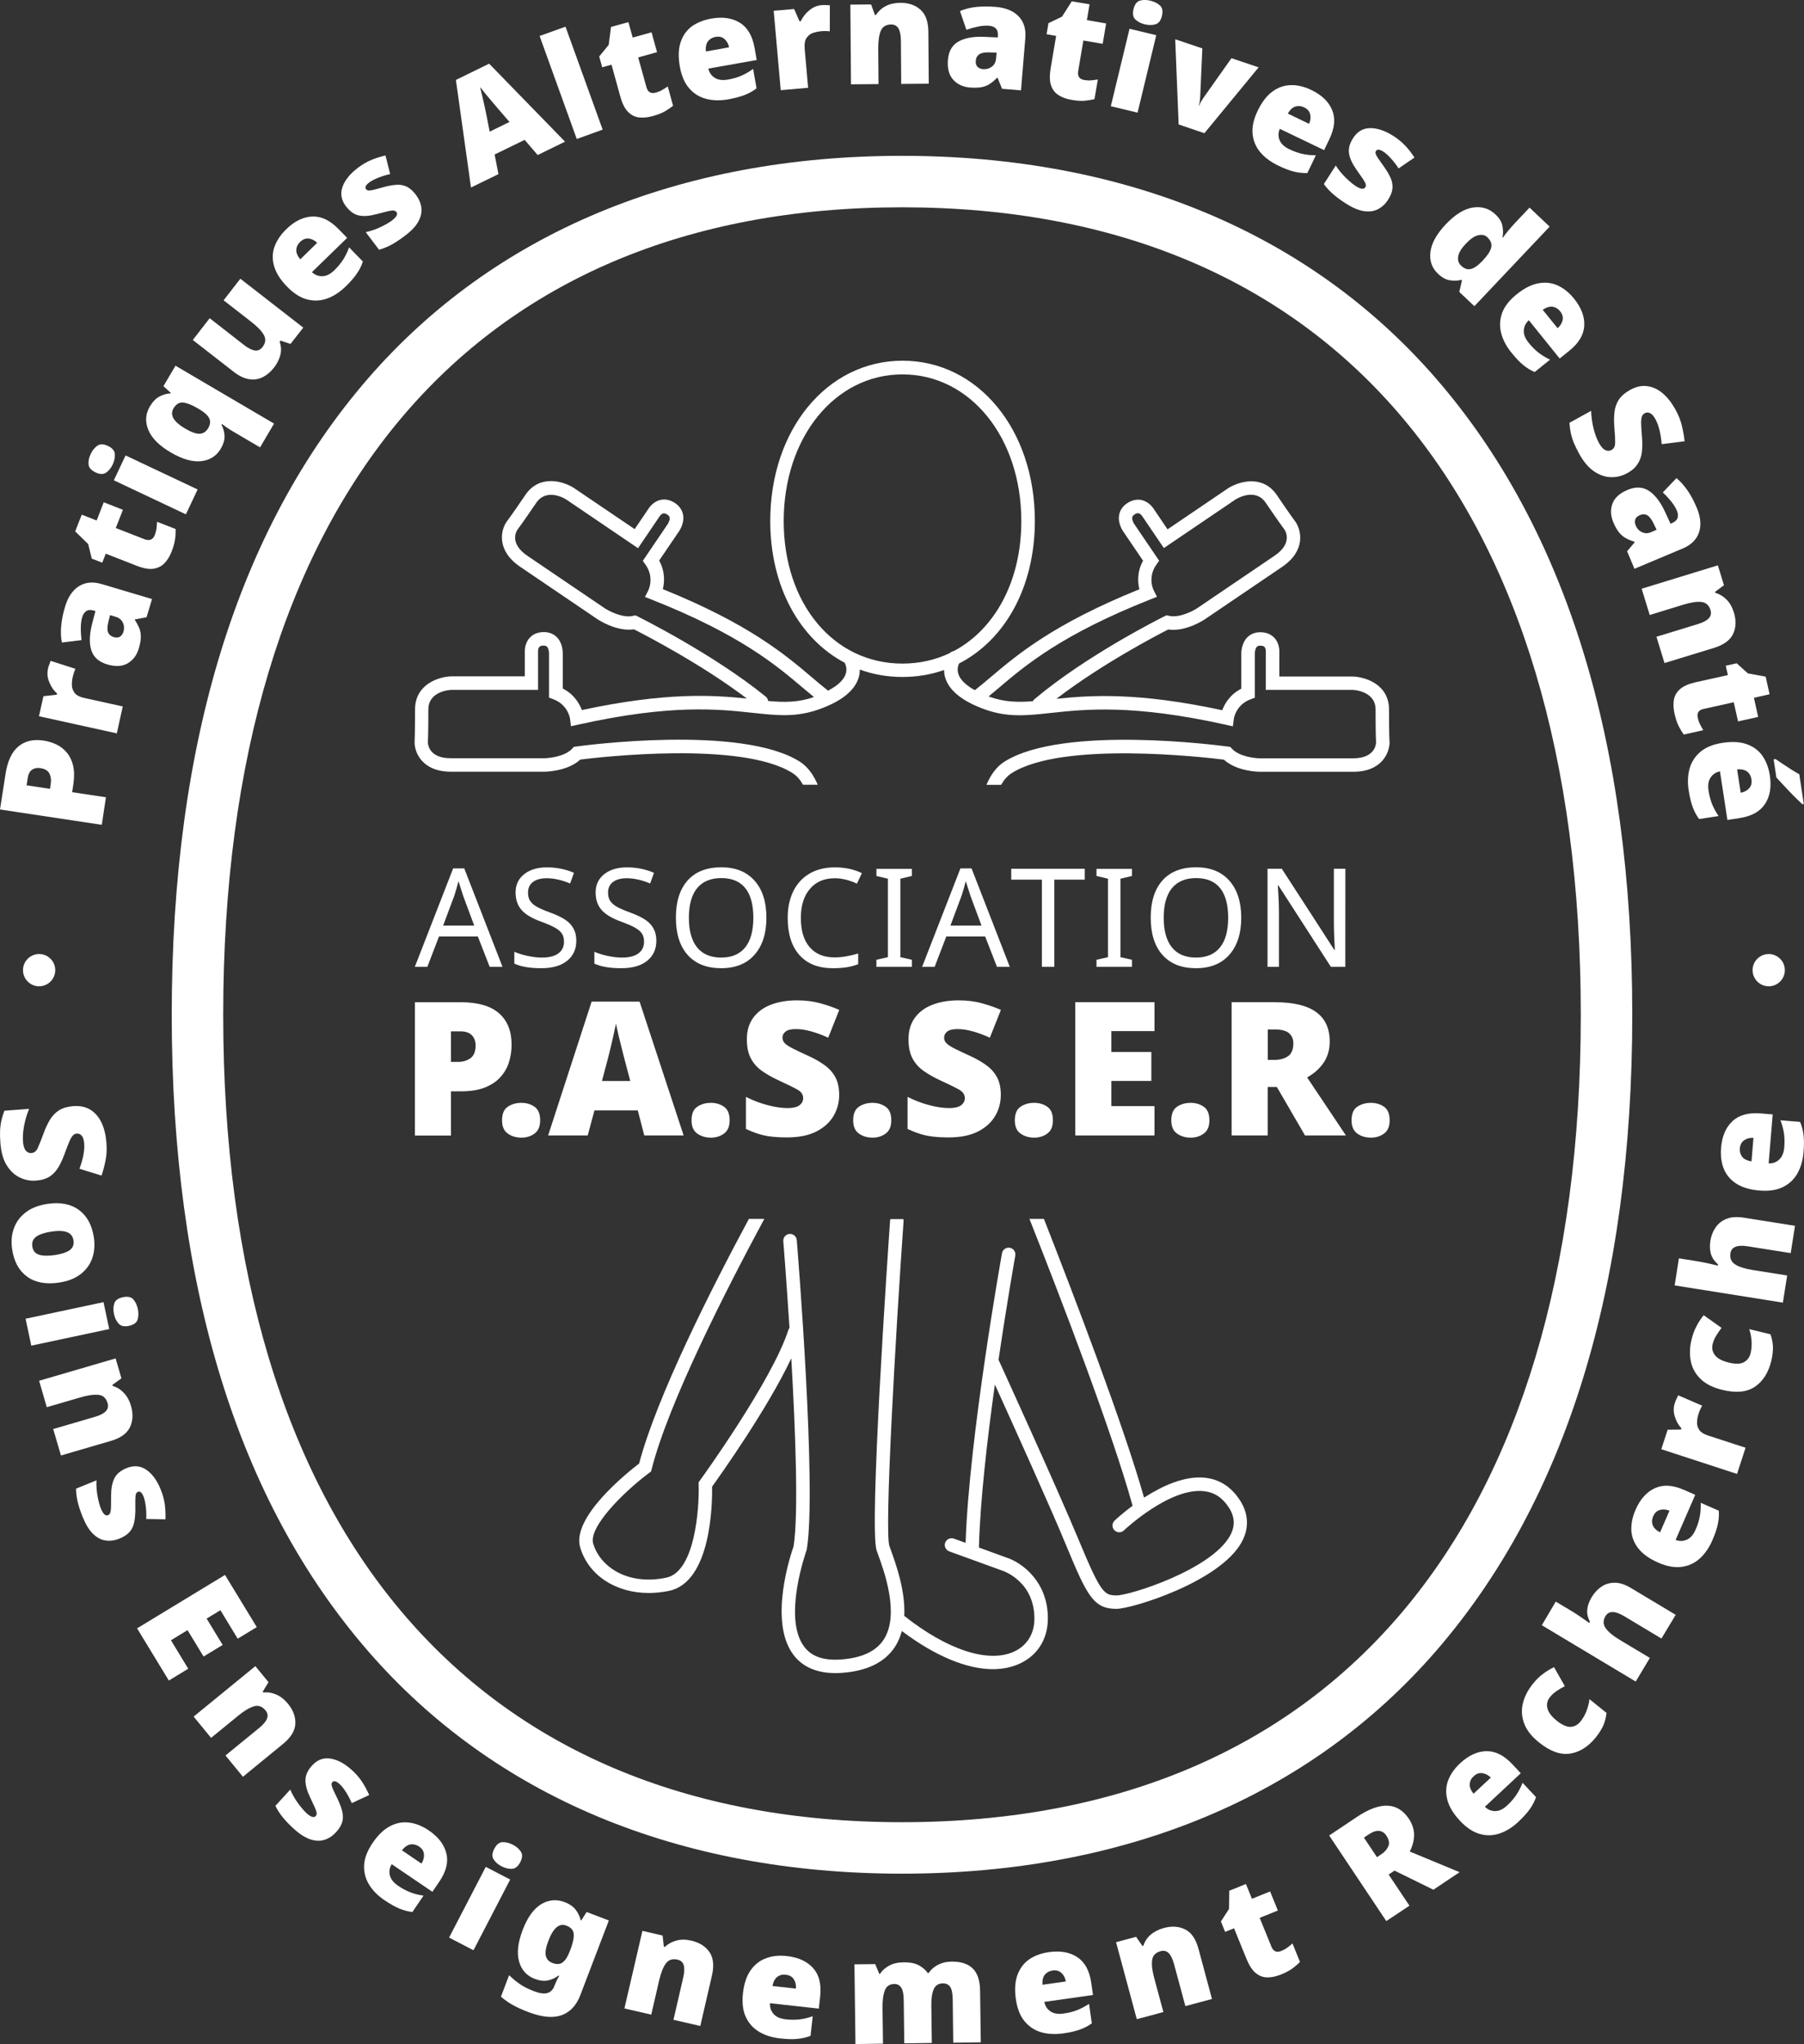 <?xml version="1.0" encoding="utf-8"?>
<!-- Generator: Adobe Illustrator 27.8.0, SVG Export Plug-In . SVG Version: 6.00 Build 0)  -->
<svg version="1.1" id="Calque_1" xmlns="http://www.w3.org/2000/svg" xmlns:xlink="http://www.w3.org/1999/xlink" x="0px" y="0px"
	 viewBox="0 0 230.58 261.3" style="enable-background:new 0 0 230.58 261.3;" xml:space="preserve">
<rect x="0" y="0" width="230.58" height="261.3" fill="#333333" stroke="none"/>
<style type="text/css">
	.st0{fill:#FFFFFF;}
</style>
<path class="st0" d="M73.74,181.58"/>
<path class="st0" d="M115.29,239.52L115.29,239.52c-28.51,0-52.12-9.85-68.27-28.48c-16.64-19.2-25.07-46.55-25.07-81.32
	c0-34.76,8.44-62.12,25.07-81.32c16.15-18.63,39.76-28.48,68.27-28.48s52.12,9.85,68.27,28.48c16.64,19.2,25.07,46.55,25.07,81.32
	c0,34.76-8.44,62.12-25.07,81.32C167.41,229.67,143.8,239.52,115.29,239.52L115.29,239.52z M115.29,26.5
	c-55.14,0-86.76,37.62-86.76,103.22c0,65.59,31.63,103.22,86.76,103.22c55.14,0,86.76-37.62,86.76-103.22S170.43,26.5,115.29,26.5z"
	/>
<g>
	<g>
		<path class="st0" d="M4.61,150.92c-0.72,0.06-1.41-0.07-2.07-0.39c-0.66-0.31-1.22-0.83-1.67-1.55c-0.46-0.72-0.73-1.68-0.82-2.88
			c-0.05-0.6-0.06-1.13-0.04-1.58s0.08-0.88,0.17-1.28s0.22-0.82,0.38-1.25l3.16-0.24c-0.3,0.74-0.52,1.47-0.65,2.21
			s-0.18,1.4-0.13,1.99c0.04,0.53,0.16,0.9,0.36,1.14c0.2,0.23,0.44,0.34,0.73,0.31c0.34-0.03,0.6-0.23,0.78-0.61
			c0.18-0.38,0.43-1.01,0.76-1.9c0.24-0.67,0.52-1.26,0.82-1.76c0.31-0.5,0.69-0.9,1.16-1.2c0.47-0.29,1.08-0.47,1.83-0.53
			c0.84-0.06,1.57,0.09,2.17,0.46c0.6,0.37,1.07,0.92,1.42,1.64c0.34,0.72,0.55,1.57,0.63,2.55c0.07,0.86,0.03,1.64-0.12,2.34
			c-0.14,0.7-0.31,1.33-0.5,1.89l-2.82-0.87c0.21-0.58,0.38-1.15,0.49-1.71c0.11-0.56,0.15-1.07,0.11-1.53
			c-0.04-0.47-0.14-0.8-0.32-0.99c-0.17-0.2-0.38-0.28-0.63-0.27c-0.21,0.02-0.39,0.11-0.53,0.28c-0.15,0.17-0.3,0.45-0.46,0.84
			s-0.36,0.92-0.61,1.59c-0.24,0.66-0.52,1.23-0.81,1.7c-0.3,0.47-0.67,0.85-1.11,1.12C5.85,150.71,5.29,150.87,4.61,150.92z"/>
		<path class="st0" d="M7.54,163.96c-1.69,0.25-3.05-0.01-4.09-0.77c-1.04-0.77-1.67-1.93-1.9-3.5c-0.14-0.97-0.07-1.86,0.23-2.68
			s0.8-1.49,1.52-2.04c0.72-0.55,1.64-0.9,2.76-1.07c1.66-0.25,3.01,0.02,4.04,0.78c1.03,0.77,1.66,1.94,1.9,3.52
			c0.14,0.97,0.07,1.86-0.22,2.67s-0.79,1.48-1.5,2.03C9.57,163.44,8.65,163.8,7.54,163.96z M6.57,157.44
			c-0.86,0.13-1.5,0.34-1.93,0.64c-0.42,0.3-0.59,0.72-0.51,1.27c0.08,0.53,0.36,0.88,0.85,1.04c0.49,0.16,1.16,0.17,2.03,0.05
			c0.85-0.13,1.48-0.33,1.89-0.62c0.41-0.29,0.57-0.71,0.49-1.26c-0.08-0.53-0.36-0.88-0.83-1.05
			C8.09,157.33,7.42,157.31,6.57,157.44z"/>
		<path class="st0" d="M13.96,169.9L4,172.02l-0.73-3.44l9.96-2.12L13.96,169.9z M17.62,167.33c0.1,0.49,0.09,0.94-0.03,1.35
			c-0.13,0.41-0.5,0.68-1.11,0.81c-0.59,0.13-1.03,0.03-1.32-0.29c-0.29-0.32-0.49-0.73-0.59-1.22c-0.11-0.5-0.09-0.96,0.04-1.36
			s0.5-0.66,1.09-0.79c0.61-0.13,1.06-0.04,1.34,0.27C17.31,166.42,17.51,166.83,17.62,167.33z"/>
		<path class="st0" d="M16.74,179.72c0.3,1.01,0.25,1.92-0.13,2.73c-0.39,0.8-1.2,1.39-2.45,1.75l-6.37,1.86l-0.99-3.38l5.34-1.56
			c0.65-0.19,1.11-0.43,1.38-0.71c0.27-0.29,0.35-0.63,0.23-1.05c-0.19-0.64-0.57-0.99-1.16-1.05s-1.37,0.04-2.33,0.33l-4.28,1.25
			L5,176.51l9.78-2.86l0.74,2.55l-1.16,0.84l0.04,0.12c0.55,0.17,1.03,0.47,1.43,0.9C16.24,178.49,16.55,179.04,16.74,179.72z"/>
		<path class="st0" d="M15.26,196.69c-0.59,0.24-1.18,0.32-1.75,0.24c-0.58-0.08-1.11-0.36-1.61-0.84s-0.94-1.2-1.33-2.16
			c-0.27-0.67-0.48-1.29-0.62-1.85c-0.14-0.56-0.22-1.15-0.23-1.78l2.61-1.06c-0.03,0.71,0.02,1.4,0.15,2.07
			c0.13,0.66,0.26,1.17,0.41,1.52c0.29,0.71,0.59,0.99,0.91,0.87c0.14-0.06,0.23-0.16,0.29-0.32c0.06-0.15,0.09-0.4,0.1-0.74
			c0.01-0.34,0.01-0.82,0.01-1.45c0-0.91,0.14-1.65,0.42-2.21c0.28-0.56,0.8-1,1.57-1.31c0.92-0.37,1.76-0.3,2.52,0.22
			c0.75,0.52,1.37,1.37,1.84,2.54c0.25,0.63,0.42,1.24,0.51,1.84c0.08,0.6,0.11,1.25,0.09,1.95l-2.46-0.04
			c0.03-0.55,0.01-1.1-0.06-1.62c-0.07-0.53-0.16-0.94-0.27-1.22c-0.22-0.54-0.46-0.75-0.72-0.64c-0.13,0.05-0.21,0.14-0.26,0.27
			c-0.05,0.13-0.07,0.36-0.08,0.68c-0.01,0.32-0.01,0.79,0,1.39c-0.01,0.64-0.06,1.19-0.17,1.65c-0.11,0.46-0.3,0.85-0.6,1.18
			C16.22,196.2,15.8,196.47,15.26,196.69z"/>
		<path class="st0" d="M21.58,214.83l-4.06-6.67l11.24-6.83l4.06,6.67l-2.44,1.48l-2.21-3.64l-1.76,1.07l2.05,3.37l-2.44,1.48
			l-2.05-3.37l-2.12,1.29l2.21,3.64L21.58,214.83z"/>
		<path class="st0" d="M36.81,217.8c0.67,0.82,0.98,1.67,0.94,2.56s-0.57,1.75-1.57,2.57l-5.13,4.2l-2.23-2.72l4.31-3.52
			c0.52-0.43,0.86-0.83,1-1.2s0.08-0.72-0.2-1.05c-0.42-0.51-0.91-0.68-1.48-0.51s-1.24,0.57-2.02,1.21l-3.45,2.82l-2.23-2.72
			l7.89-6.45l1.68,2.05l-0.74,1.22l0.08,0.1c0.57-0.06,1.13,0.03,1.67,0.27S36.36,217.25,36.81,217.8z"/>
		<path class="st0" d="M42.95,234.22c-0.43,0.47-0.92,0.8-1.47,0.97c-0.55,0.18-1.16,0.16-1.82-0.06s-1.37-0.67-2.13-1.37
			c-0.54-0.49-0.99-0.95-1.35-1.4c-0.37-0.44-0.7-0.95-0.98-1.51l1.9-2.08c0.28,0.66,0.63,1.26,1.03,1.8
			c0.4,0.54,0.75,0.94,1.03,1.2c0.56,0.51,0.96,0.64,1.19,0.39c0.1-0.11,0.14-0.25,0.12-0.41s-0.1-0.4-0.24-0.71
			c-0.14-0.31-0.34-0.75-0.61-1.31c-0.39-0.82-0.59-1.55-0.58-2.18c0.01-0.63,0.29-1.25,0.85-1.86c0.67-0.73,1.46-1.03,2.36-0.88
			c0.91,0.15,1.83,0.64,2.76,1.5c0.5,0.45,0.92,0.94,1.25,1.44c0.34,0.51,0.64,1.08,0.93,1.72l-2.23,1.03
			c-0.22-0.51-0.47-0.99-0.76-1.44c-0.29-0.45-0.55-0.77-0.78-0.98c-0.43-0.39-0.73-0.48-0.93-0.27c-0.09,0.1-0.13,0.22-0.11,0.36
			c0.01,0.14,0.09,0.35,0.22,0.65c0.13,0.29,0.33,0.71,0.6,1.26c0.27,0.58,0.46,1.1,0.56,1.56c0.1,0.46,0.09,0.9-0.03,1.32
			C43.61,233.36,43.35,233.79,42.95,234.22z"/>
		<path class="st0" d="M54.79,233.98c1.23,0.83,1.98,1.81,2.26,2.94c0.28,1.12-0.02,2.33-0.9,3.62l-0.88,1.3l-5.2-3.53
			c-0.28,0.45-0.36,0.92-0.24,1.42c0.12,0.49,0.47,0.94,1.06,1.34c0.53,0.36,1.05,0.64,1.55,0.83c0.51,0.2,1.07,0.34,1.69,0.43
			l-1.42,2.09c-0.55-0.06-1.1-0.21-1.65-0.43c-0.55-0.23-1.19-0.59-1.92-1.08c-0.85-0.58-1.51-1.24-1.97-2
			c-0.46-0.75-0.67-1.58-0.63-2.47c0.04-0.9,0.41-1.85,1.09-2.85c0.68-1.01,1.42-1.72,2.22-2.14c0.8-0.42,1.61-0.57,2.45-0.46
			C53.13,233.09,53.96,233.42,54.79,233.98z M53.55,236.04c-0.35-0.23-0.71-0.32-1.08-0.26c-0.37,0.06-0.74,0.31-1.1,0.75l2.5,1.7
			c0.24-0.38,0.35-0.77,0.32-1.18C54.16,236.64,53.95,236.3,53.55,236.04z"/>
		<path class="st0" d="M65.21,240.27l-4.69,9.04l-3.12-1.62l4.69-9.04L65.21,240.27z M65.55,235.82c0.45,0.23,0.79,0.53,1.02,0.88
			c0.24,0.36,0.21,0.81-0.08,1.37c-0.28,0.53-0.63,0.81-1.06,0.83s-0.87-0.09-1.32-0.32c-0.46-0.24-0.8-0.54-1.02-0.89
			c-0.22-0.36-0.2-0.8,0.08-1.34c0.29-0.56,0.64-0.84,1.06-0.86C64.65,235.47,65.09,235.58,65.55,235.82z"/>
		<path class="st0" d="M72.13,243.14c0.66,0.25,1.15,0.59,1.46,1s0.52,0.86,0.63,1.33l0.07,0.03l0.69-1.08l2.84,1.08l-3.64,9.53
			c-0.51,1.34-1.32,2.2-2.42,2.59c-1.1,0.38-2.51,0.25-4.23-0.41c-0.77-0.29-1.43-0.59-1.98-0.9c-0.55-0.3-1.06-0.66-1.52-1.07
			l1.04-2.74c0.48,0.46,0.96,0.85,1.43,1.17c0.47,0.32,1.08,0.62,1.82,0.9c1.32,0.5,2.16,0.29,2.52-0.66l0.07-0.17
			c0.13-0.33,0.31-0.72,0.56-1.15l-0.1-0.04c-0.37,0.29-0.81,0.5-1.31,0.61c-0.5,0.12-1.07,0.05-1.73-0.2
			c-1.01-0.39-1.67-1.12-1.98-2.2c-0.31-1.08-0.16-2.42,0.45-4.03s1.4-2.71,2.37-3.31C70.11,242.86,71.11,242.76,72.13,243.14z
			 M72.39,246.16c-0.91-0.35-1.67,0.3-2.29,1.92c-0.32,0.83-0.43,1.46-0.34,1.91c0.09,0.45,0.38,0.77,0.86,0.95
			c0.53,0.2,0.96,0.17,1.3-0.08c0.34-0.26,0.64-0.72,0.9-1.4l0.15-0.4c0.28-0.75,0.4-1.36,0.36-1.84
			C73.29,246.74,72.98,246.39,72.39,246.16z"/>
		<path class="st0" d="M88.36,248.08c1.03,0.24,1.8,0.72,2.31,1.45c0.51,0.73,0.62,1.73,0.33,3l-1.49,6.46l-3.43-0.79l1.25-5.42
			c0.15-0.66,0.17-1.18,0.06-1.56s-0.38-0.62-0.8-0.71c-0.65-0.15-1.14,0.02-1.49,0.5s-0.63,1.21-0.86,2.19l-1,4.34l-3.43-0.79
			l2.3-9.92l2.58,0.6l0.16,1.42l0.13,0.03c0.42-0.39,0.91-0.66,1.48-0.81C87.03,247.91,87.66,247.92,88.36,248.08z"/>
		<path class="st0" d="M100.56,250.05c1.48,0.16,2.6,0.68,3.37,1.54c0.77,0.86,1.07,2.07,0.9,3.62l-0.17,1.56l-6.24-0.69
			c-0.03,0.53,0.12,0.98,0.45,1.37c0.33,0.38,0.86,0.61,1.56,0.69c0.63,0.07,1.22,0.07,1.76,0.01s1.1-0.2,1.69-0.41l-0.28,2.51
			c-0.52,0.2-1.07,0.33-1.67,0.39c-0.59,0.06-1.33,0.04-2.21-0.06c-1.03-0.11-1.92-0.39-2.68-0.84c-0.76-0.45-1.33-1.08-1.71-1.89
			c-0.38-0.81-0.5-1.83-0.37-3.03c0.13-1.21,0.45-2.18,0.96-2.92s1.16-1.26,1.95-1.55C98.68,250.03,99.58,249.94,100.56,250.05z
			 M100.43,252.44c-0.42-0.05-0.77,0.04-1.08,0.27c-0.3,0.23-0.51,0.62-0.62,1.17l3,0.33c0.04-0.45-0.05-0.85-0.27-1.19
			C101.25,252.69,100.91,252.49,100.43,252.44z"/>
		<path class="st0" d="M121.63,250.76c1.17-0.01,2.06,0.27,2.68,0.86s0.94,1.53,0.96,2.83l0.09,6.63l-3.52,0.05l-0.07-5.54
			c-0.01-0.77-0.12-1.31-0.33-1.61s-0.52-0.44-0.93-0.44c-0.56,0.01-0.95,0.26-1.17,0.76c-0.21,0.5-0.32,1.21-0.3,2.11l0.06,4.75
			l-3.52,0.05l-0.07-5.54c-0.01-0.74-0.11-1.26-0.32-1.58c-0.2-0.32-0.5-0.47-0.89-0.47c-0.6,0.01-1.01,0.29-1.21,0.84
			c-0.21,0.55-0.31,1.33-0.29,2.33l0.06,4.46l-3.52,0.05l-0.13-10.19l2.65-0.03l0.53,1.25h0.09c0.26-0.42,0.65-0.77,1.16-1.05
			s1.13-0.42,1.88-0.43s1.37,0.11,1.86,0.35c0.49,0.25,0.89,0.59,1.2,1.02h0.11c0.31-0.46,0.72-0.81,1.23-1.07
			S120.99,250.77,121.63,250.76z"/>
		<path class="st0" d="M134.06,249.55c1.47-0.21,2.69,0.01,3.65,0.65s1.55,1.74,1.77,3.28l0.22,1.55l-6.22,0.88
			c0.1,0.52,0.36,0.92,0.78,1.21c0.42,0.29,0.98,0.38,1.69,0.28c0.63-0.09,1.2-0.23,1.71-0.43c0.51-0.2,1.02-0.47,1.54-0.81
			l0.35,2.5c-0.45,0.32-0.96,0.59-1.52,0.79s-1.28,0.37-2.15,0.49c-1.02,0.14-1.96,0.09-2.8-0.15c-0.85-0.25-1.56-0.72-2.13-1.41
			s-0.94-1.64-1.11-2.85c-0.17-1.2-0.1-2.23,0.21-3.07c0.31-0.84,0.81-1.51,1.5-1.99C132.24,250,133.08,249.69,134.06,249.55z
			 M134.53,251.9c-0.41,0.06-0.74,0.24-0.98,0.53c-0.24,0.29-0.34,0.72-0.31,1.29l2.99-0.42c-0.08-0.45-0.26-0.81-0.55-1.08
			C135.39,251.94,135,251.83,134.53,251.9z"/>
		<path class="st0" d="M148.77,246.46c1.02-0.27,1.93-0.21,2.72,0.19c0.8,0.4,1.36,1.23,1.7,2.49l1.72,6.4l-3.4,0.91l-1.45-5.37
			c-0.18-0.65-0.4-1.12-0.68-1.4s-0.63-0.37-1.04-0.25c-0.64,0.17-1,0.55-1.08,1.14s0.01,1.37,0.28,2.34l1.16,4.3l-3.4,0.91
			l-2.65-9.84l2.56-0.69l0.81,1.17l0.12-0.03c0.18-0.55,0.49-1.02,0.93-1.41C147.52,246.94,148.08,246.65,148.77,246.46z"/>
		<path class="st0" d="M163.77,249.4c0.28-0.12,0.54-0.25,0.76-0.42c0.22-0.16,0.45-0.34,0.67-0.54l0.96,2.37
			c-0.29,0.29-0.62,0.57-0.97,0.83c-0.36,0.26-0.84,0.52-1.46,0.77c-0.61,0.25-1.19,0.37-1.74,0.37c-0.54,0-1.04-0.19-1.49-0.56
			s-0.84-0.98-1.19-1.83l-1.58-3.89l-1.14,0.46l-0.54-1.33l1.04-1.61l0.03-2.32l2.13-0.86l0.77,1.89l2.32-0.94l0.99,2.44l-2.32,0.94
			l1.49,3.67C162.75,249.46,163.17,249.64,163.77,249.4z"/>
		<path class="st0" d="M173.46,232.25c2.97-1.98,5.18-1.9,6.62,0.26c0.44,0.66,0.66,1.35,0.66,2.06s-0.19,1.42-0.55,2.12l6.37,2.64
			l-3.35,2.24l-4.97-2.44l-0.75,0.5l2.66,3.98l-2.96,1.97l-7.3-10.94L173.46,232.25z M174.91,234.52l-0.58,0.39l1.67,2.5l0.55-0.37
			c0.45-0.3,0.75-0.65,0.91-1.04s0.07-0.84-0.27-1.36c-0.23-0.35-0.54-0.54-0.91-0.59C175.89,234.01,175.44,234.17,174.91,234.52z"
			/>
		<path class="st0" d="M186.62,225.41c1.09-1.01,2.21-1.53,3.36-1.55c1.16-0.02,2.27,0.54,3.33,1.68l1.07,1.14l-4.59,4.29
			c0.38,0.37,0.82,0.55,1.33,0.55s1.02-0.25,1.54-0.74c0.47-0.44,0.85-0.88,1.15-1.33c0.3-0.45,0.57-0.97,0.8-1.55l1.72,1.84
			c-0.18,0.52-0.45,1.03-0.79,1.52s-0.84,1.03-1.48,1.64c-0.75,0.7-1.55,1.2-2.38,1.48c-0.84,0.28-1.69,0.31-2.55,0.06
			c-0.86-0.24-1.71-0.81-2.54-1.7c-0.83-0.89-1.36-1.77-1.59-2.64s-0.2-1.7,0.09-2.49C185.39,226.82,185.9,226.09,186.62,225.41z
			 M188.35,227.07c-0.31,0.28-0.47,0.62-0.5,0.99c-0.03,0.38,0.14,0.79,0.49,1.24l2.21-2.06c-0.32-0.32-0.68-0.51-1.07-0.57
			C189.08,226.61,188.7,226.74,188.35,227.07z"/>
		<path class="st0" d="M203.99,222.07c-0.97,1.21-2.07,1.91-3.3,2.1s-2.55-0.28-3.97-1.42c-0.96-0.77-1.6-1.58-1.91-2.44
			c-0.32-0.86-0.37-1.71-0.16-2.58c0.21-0.86,0.64-1.69,1.29-2.5c0.39-0.49,0.82-0.91,1.28-1.25c0.46-0.35,0.93-0.63,1.41-0.86
			l1.38,2.43c-0.4,0.21-0.77,0.42-1.08,0.64c-0.32,0.22-0.59,0.47-0.83,0.77c-0.33,0.41-0.44,0.88-0.32,1.4
			c0.12,0.52,0.51,1.05,1.18,1.59c0.69,0.55,1.28,0.82,1.78,0.8s0.92-0.25,1.26-0.67c0.32-0.39,0.57-0.84,0.77-1.33
			c0.19-0.5,0.33-1.01,0.39-1.54l2.18,1.76c-0.05,0.51-0.18,1.02-0.38,1.53C204.75,221,204.42,221.53,203.99,222.07z"/>
		<path class="st0" d="M198.85,204.74l1.71,1.02c0.65,0.39,1.19,0.73,1.61,1.03s0.74,0.52,0.96,0.68l0.09-0.14
			c-0.28-0.56-0.4-1.09-0.34-1.59c0.05-0.5,0.24-1.02,0.55-1.55c0.34-0.57,0.76-1.02,1.26-1.36s1.07-0.5,1.71-0.5
			s1.33,0.23,2.09,0.69l5.69,3.41l-1.82,3.03l-4.77-2.86c-1.17-0.7-1.96-0.7-2.38-0.01c-0.33,0.55-0.32,1.06,0.02,1.55
			c0.34,0.48,0.94,0.98,1.81,1.5l3.84,2.3l-1.81,3.02l-12-7.2L198.85,204.74z"/>
		<path class="st0" d="M209.05,193c0.59-1.36,1.42-2.28,2.47-2.76s2.29-0.41,3.72,0.22l1.44,0.63l-2.51,5.76
			c0.49,0.19,0.97,0.18,1.44-0.03c0.47-0.21,0.84-0.64,1.12-1.29c0.26-0.59,0.43-1.14,0.53-1.68c0.1-0.53,0.14-1.11,0.12-1.74
			l2.31,1.01c0.04,0.55,0,1.12-0.12,1.71c-0.12,0.58-0.36,1.28-0.71,2.09c-0.41,0.95-0.95,1.71-1.6,2.31
			c-0.65,0.59-1.42,0.95-2.32,1.07c-0.89,0.12-1.89-0.06-3.01-0.55c-1.11-0.49-1.95-1.08-2.51-1.79c-0.56-0.7-0.86-1.48-0.91-2.32
			C208.48,194.79,208.65,193.91,209.05,193z M211.3,193.84c-0.17,0.38-0.19,0.75-0.06,1.11s0.44,0.67,0.94,0.94l1.21-2.77
			c-0.42-0.17-0.83-0.2-1.21-0.1C211.78,193.13,211.49,193.4,211.3,193.84z"/>
		<path class="st0" d="M214.07,179.35c0.06-0.19,0.14-0.37,0.23-0.56s0.16-0.33,0.2-0.42l3.06,1.32c-0.06,0.11-0.13,0.24-0.21,0.41
			c-0.08,0.16-0.17,0.39-0.27,0.7c-0.09,0.28-0.15,0.6-0.17,0.95c-0.03,0.35,0.06,0.69,0.26,1.01c0.2,0.32,0.59,0.57,1.18,0.76
			l4.76,1.55l-1.09,3.35l-9.68-3.16l0.81-2.49l1.71-0.02l0.05-0.16c-0.39-0.42-0.67-0.93-0.85-1.53S213.89,179.89,214.07,179.35z"/>
		<path class="st0" d="M226.4,173.97c-0.37,1.5-1.06,2.6-2.09,3.3s-2.43,0.83-4.19,0.4c-1.19-0.29-2.12-0.76-2.77-1.4
			c-0.65-0.64-1.07-1.39-1.24-2.27c-0.17-0.87-0.14-1.81,0.11-2.81c0.15-0.61,0.36-1.17,0.63-1.68s0.57-0.97,0.91-1.38l2.28,1.62
			c-0.28,0.36-0.51,0.71-0.71,1.04c-0.2,0.33-0.34,0.68-0.43,1.05c-0.12,0.51-0.02,0.98,0.3,1.4s0.91,0.73,1.74,0.94
			c0.86,0.21,1.51,0.2,1.95-0.04c0.44-0.23,0.73-0.61,0.86-1.14c0.12-0.49,0.16-1,0.13-1.53s-0.13-1.05-0.3-1.56l2.72,0.66
			c0.17,0.48,0.27,1,0.31,1.54C226.63,172.68,226.56,173.29,226.4,173.97z"/>
		<path class="st0" d="M214.59,160.86l1.96,0.31c0.75,0.12,1.38,0.24,1.87,0.35c0.5,0.12,0.88,0.21,1.14,0.27l0.03-0.16
			c-0.47-0.41-0.77-0.86-0.91-1.35s-0.16-1.04-0.07-1.64c0.1-0.66,0.33-1.23,0.67-1.73s0.81-0.87,1.4-1.1
			c0.59-0.24,1.32-0.28,2.2-0.15l6.55,1.04l-0.55,3.49l-5.49-0.87c-1.35-0.21-2.08,0.08-2.21,0.88c-0.1,0.63,0.1,1.11,0.59,1.43
			c0.5,0.32,1.24,0.56,2.24,0.72l4.42,0.7l-0.55,3.47l-13.83-2.2L214.59,160.86z"/>
		<path class="st0" d="M219.98,146.74c0.12-1.48,0.6-2.62,1.45-3.41c0.84-0.79,2.04-1.12,3.59-1l1.56,0.13l-0.52,6.26
			c0.53,0.02,0.98-0.14,1.35-0.49c0.37-0.34,0.59-0.87,0.65-1.58c0.05-0.64,0.04-1.22-0.04-1.76c-0.08-0.54-0.23-1.1-0.45-1.68
			l2.51,0.21c0.22,0.51,0.36,1.06,0.44,1.65c0.07,0.59,0.08,1.33,0,2.21c-0.08,1.03-0.34,1.93-0.77,2.7
			c-0.43,0.77-1.04,1.36-1.85,1.76c-0.8,0.4-1.81,0.55-3.02,0.45s-2.19-0.39-2.95-0.88c-0.75-0.49-1.29-1.12-1.61-1.91
			C220.02,148.62,219.9,147.73,219.98,146.74z M222.38,146.81c-0.03,0.42,0.07,0.77,0.3,1.07s0.63,0.49,1.19,0.59l0.25-3.01
			c-0.45-0.03-0.85,0.07-1.18,0.3C222.61,145.98,222.42,146.33,222.38,146.81z"/>
	</g>
</g>
<g>
	<g>
		<path class="st0" d="M0.7,98.98c0.25-1.65,0.79-2.83,1.63-3.54s1.92-0.97,3.24-0.77c0.59,0.09,1.15,0.26,1.66,0.51
			s0.96,0.6,1.33,1.05c0.37,0.45,0.64,1.01,0.79,1.67c0.15,0.67,0.16,1.47,0.02,2.39l-0.15,0.98l4.32,0.65l-0.53,3.52L0,103.48
			L0.7,98.98z M3.54,99.48l-0.14,0.91l2.99,0.45l0.1-0.69c0.07-0.46,0.01-0.88-0.17-1.26c-0.19-0.38-0.58-0.61-1.17-0.7
			c-0.41-0.06-0.77,0.01-1.06,0.21C3.8,98.61,3.61,98.97,3.54,99.48z"/>
		<path class="st0" d="M6.13,85.5c0.04-0.19,0.1-0.39,0.18-0.58c0.08-0.2,0.13-0.34,0.16-0.44l3.17,1.02
			c-0.05,0.11-0.11,0.26-0.17,0.43s-0.13,0.41-0.2,0.72c-0.06,0.29-0.09,0.61-0.08,0.96s0.13,0.68,0.36,0.98s0.65,0.51,1.25,0.64
			l4.89,1.08l-0.76,3.44l-9.95-2.19L5.55,89l1.7-0.19l0.04-0.16c-0.43-0.38-0.76-0.86-0.99-1.44C6.06,86.63,6.01,86.07,6.13,85.5z"
			/>
		<path class="st0" d="M8.32,77.55c0.37-1.24,0.96-2.11,1.78-2.62s1.79-0.6,2.92-0.26l6.41,1.91l-0.7,2.33l-1.48,0.27l-0.02,0.07
			c0.26,0.38,0.45,0.75,0.59,1.1c0.13,0.35,0.19,0.72,0.18,1.13c-0.01,0.41-0.1,0.88-0.26,1.42c-0.25,0.85-0.72,1.48-1.41,1.89
			c-0.69,0.41-1.56,0.46-2.64,0.14c-1.05-0.31-1.72-0.91-2.01-1.78c-0.29-0.87-0.26-2.01,0.09-3.4l0.43-1.64l-0.14-0.04
			c-0.43-0.13-0.78-0.12-1.02,0.04c-0.25,0.16-0.42,0.42-0.53,0.78c-0.12,0.39-0.18,0.84-0.18,1.35c-0.01,0.51,0.03,1.04,0.09,1.59
			l-2.51,0.31c-0.13-0.65-0.16-1.36-0.09-2.11C7.89,79.25,8.05,78.43,8.32,77.55z M14.07,78.63l-0.2,0.79
			c-0.16,0.63-0.18,1.1-0.06,1.4c0.12,0.31,0.36,0.51,0.71,0.62c0.33,0.1,0.6,0.08,0.81-0.05s0.36-0.34,0.45-0.63
			c0.12-0.41,0.1-0.8-0.08-1.17s-0.47-0.61-0.88-0.73L14.07,78.63z"/>
		<path class="st0" d="M19.78,68.4c0.11-0.29,0.19-0.57,0.22-0.84c0.04-0.28,0.06-0.56,0.07-0.86l2.38,0.93
			c0.01,0.41-0.01,0.84-0.07,1.28s-0.2,0.97-0.44,1.59c-0.24,0.62-0.55,1.12-0.93,1.51c-0.38,0.39-0.86,0.62-1.43,0.7
			c-0.58,0.07-1.29-0.06-2.15-0.4l-3.91-1.53l-0.45,1.15l-1.34-0.52l-0.46-1.86l-1.66-1.62l0.84-2.14l1.9,0.75l0.91-2.33l2.45,0.96
			L14.8,67.5l3.69,1.44C19.12,69.17,19.55,68.99,19.78,68.4z"/>
		<path class="st0" d="M11.59,58.04c0.21-0.46,0.5-0.81,0.85-1.06s0.81-0.24,1.37,0.03c0.54,0.26,0.83,0.6,0.87,1.03
			c0.03,0.43-0.06,0.87-0.27,1.33c-0.22,0.47-0.51,0.82-0.85,1.05c-0.35,0.24-0.8,0.23-1.34-0.03c-0.57-0.27-0.87-0.61-0.9-1.03
			C11.27,58.95,11.37,58.51,11.59,58.04z M16.05,58.22l9.21,4.35l-1.5,3.18l-9.21-4.35L16.05,58.22z"/>
		<path class="st0" d="M33.24,57.19l-3.64-2.14c-0.43-0.26-0.84-0.54-1.23-0.85l-0.06,0.1c0.22,0.42,0.36,0.88,0.39,1.39
			c0.03,0.51-0.13,1.07-0.48,1.67c-0.55,0.93-1.38,1.46-2.49,1.59c-1.12,0.13-2.41-0.24-3.9-1.11c-1.48-0.87-2.44-1.83-2.87-2.88
			s-0.37-2.05,0.19-2.99c0.36-0.61,0.77-1.04,1.23-1.28c0.46-0.24,0.93-0.37,1.42-0.4l0.04-0.06l-0.95-0.86l1.54-2.62l12.6,7.4
			L33.24,57.19z M26.6,54.75c0.29-0.49,0.33-0.92,0.13-1.3s-0.61-0.75-1.23-1.12l-0.37-0.21c-0.69-0.4-1.27-0.62-1.76-0.66
			c-0.48-0.04-0.89,0.22-1.2,0.76c-0.49,0.84,0.02,1.7,1.52,2.58c0.76,0.45,1.37,0.66,1.83,0.65C25.98,55.42,26.34,55.19,26.6,54.75
			z"/>
		<path class="st0" d="M30.72,35.63l8.04,6.25l-1.63,2.09l-1.27-0.43l-0.12,0.16c0.21,0.57,0.24,1.14,0.08,1.72s-0.43,1.11-0.82,1.6
			c-0.41,0.52-0.88,0.92-1.41,1.19c-0.54,0.27-1.12,0.36-1.75,0.26c-0.63-0.09-1.29-0.41-1.97-0.94l-5.23-4.07l2.16-2.78l4.39,3.42
			c0.52,0.41,0.98,0.64,1.37,0.7s0.71-0.08,0.98-0.42c0.41-0.52,0.47-1.04,0.19-1.55c-0.28-0.51-0.82-1.07-1.63-1.7l-3.52-2.74
			L30.72,35.63z"/>
		<path class="st0" d="M36.58,29.31c1.06-1.04,2.17-1.58,3.33-1.63c1.16-0.05,2.28,0.49,3.37,1.61l1.09,1.12l-4.5,4.38
			c0.39,0.36,0.83,0.53,1.34,0.52s1.02-0.27,1.53-0.77c0.46-0.45,0.83-0.9,1.12-1.35c0.29-0.46,0.55-0.98,0.76-1.57l1.76,1.81
			c-0.17,0.53-0.42,1.04-0.76,1.53c-0.33,0.49-0.81,1.05-1.45,1.67c-0.74,0.72-1.52,1.23-2.35,1.53c-0.83,0.3-1.68,0.34-2.55,0.12
			s-1.73-0.77-2.58-1.64s-1.4-1.74-1.65-2.6c-0.25-0.86-0.24-1.69,0.04-2.49C35.38,30.75,35.87,30,36.58,29.31z M38.35,30.93
			c-0.3,0.29-0.46,0.63-0.48,1c-0.02,0.38,0.15,0.79,0.51,1.22l2.16-2.11c-0.33-0.32-0.69-0.5-1.09-0.55
			C39.06,30.45,38.69,30.6,38.35,30.93z"/>
		<path class="st0" d="M53.17,24.92c0.38,0.51,0.61,1.05,0.69,1.63c0.07,0.58-0.06,1.17-0.39,1.77c-0.33,0.61-0.91,1.22-1.74,1.84
			c-0.58,0.44-1.12,0.8-1.62,1.08s-1.06,0.51-1.66,0.69l-1.7-2.25c0.7-0.16,1.35-0.39,1.95-0.68c0.61-0.3,1.06-0.56,1.37-0.79
			c0.61-0.46,0.81-0.83,0.6-1.1c-0.09-0.12-0.22-0.18-0.38-0.2c-0.16-0.01-0.41,0.02-0.74,0.1s-0.8,0.2-1.4,0.36
			c-0.88,0.24-1.63,0.3-2.25,0.18c-0.61-0.12-1.17-0.51-1.68-1.18c-0.6-0.79-0.75-1.62-0.44-2.49c0.31-0.86,0.97-1.68,1.98-2.44
			c0.54-0.41,1.09-0.73,1.65-0.97s1.18-0.44,1.86-0.6l0.6,2.38c-0.54,0.12-1.06,0.28-1.55,0.48c-0.49,0.2-0.86,0.4-1.11,0.58
			c-0.46,0.35-0.61,0.64-0.43,0.86c0.08,0.11,0.19,0.17,0.33,0.18c0.14,0.01,0.36-0.02,0.68-0.1s0.76-0.19,1.34-0.36
			c0.62-0.16,1.16-0.25,1.63-0.27s0.9,0.07,1.29,0.27C52.44,24.11,52.81,24.44,53.17,24.92z"/>
		<path class="st0" d="M68.72,19.82l-1.66-1.94l-3.84,1.87l0.49,2.51l-3.51,1.71l-1.93-13.75l4.25-2.08l9.7,9.97L68.72,19.82z
			 M65.12,15.59l-1.46-1.69c-0.16-0.18-0.38-0.45-0.67-0.79c-0.29-0.34-0.59-0.7-0.89-1.06c-0.3-0.37-0.55-0.67-0.74-0.92
			c0.08,0.3,0.17,0.67,0.27,1.11c0.1,0.44,0.2,0.87,0.3,1.31c0.1,0.44,0.17,0.8,0.23,1.09l0.43,2.19L65.12,15.59z"/>
		<path class="st0" d="M77.03,16.57l-3.31,1.2L68.97,4.6l3.31-1.19L77.03,16.57z"/>
		<path class="st0" d="M83.81,11.84c0.3-0.08,0.57-0.19,0.81-0.33s0.49-0.29,0.73-0.46l0.68,2.47c-0.32,0.26-0.68,0.49-1.06,0.72
			c-0.38,0.22-0.9,0.42-1.54,0.6s-1.23,0.23-1.77,0.17c-0.54-0.07-1.01-0.31-1.41-0.73s-0.73-1.07-0.97-1.96l-1.12-4.05L76.97,8.6
			l-0.38-1.38l1.21-1.48l0.3-2.3l2.22-0.61l0.55,1.97l2.41-0.67l0.7,2.54l-2.41,0.67l1.06,3.82C82.8,11.78,83.2,12.01,83.81,11.84z"
			/>
		<path class="st0" d="M90.9,2.38c1.46-0.26,2.69-0.08,3.67,0.53c0.98,0.61,1.61,1.69,1.88,3.22l0.27,1.54l-6.18,1.1
			c0.12,0.52,0.39,0.91,0.82,1.18s0.99,0.35,1.7,0.22c0.63-0.11,1.19-0.27,1.69-0.49c0.5-0.21,1-0.5,1.51-0.87l0.44,2.48
			c-0.44,0.34-0.93,0.62-1.49,0.84c-0.55,0.22-1.26,0.41-2.13,0.57c-1.02,0.18-1.95,0.16-2.81-0.06s-1.58-0.66-2.17-1.34
			c-0.59-0.67-1-1.61-1.21-2.81s-0.18-2.22,0.1-3.08c0.28-0.85,0.76-1.53,1.43-2.04C89.1,2.9,89.93,2.55,90.9,2.38z M91.45,4.72
			c-0.41,0.07-0.73,0.26-0.96,0.56c-0.23,0.3-0.32,0.74-0.27,1.3l2.97-0.53c-0.09-0.44-0.29-0.8-0.59-1.06
			C92.31,4.72,91.92,4.63,91.45,4.72z"/>
		<path class="st0" d="M105,0.66c0.2-0.02,0.4-0.02,0.61-0.01s0.37,0.02,0.46,0.02L106.06,4c-0.12-0.01-0.28-0.02-0.46-0.03
			s-0.43,0-0.75,0.03c-0.29,0.03-0.61,0.1-0.94,0.21c-0.34,0.12-0.61,0.33-0.82,0.64s-0.29,0.77-0.24,1.38l0.44,4.99l-3.5,0.31
			l-0.9-10.15l2.61-0.23l0.69,1.57l0.17-0.01c0.24-0.53,0.59-0.99,1.07-1.38C103.9,0.93,104.43,0.71,105,0.66z"/>
		<path class="st0" d="M115.05,0.36c1.06-0.01,1.92,0.28,2.59,0.87s1.01,1.54,1.02,2.84l0.05,6.63l-3.52,0.03l-0.04-5.56
			c-0.01-0.68-0.11-1.18-0.31-1.53c-0.2-0.34-0.51-0.51-0.94-0.51c-0.66,0.01-1.11,0.28-1.33,0.83s-0.33,1.33-0.32,2.33l0.04,4.46
			l-3.52,0.03l-0.08-10.19l2.65-0.02l0.49,1.34h0.13c0.32-0.48,0.73-0.86,1.25-1.13C113.72,0.51,114.34,0.37,115.05,0.36z"/>
		<path class="st0" d="M127.26,0.88c1.29,0.11,2.26,0.51,2.93,1.2c0.67,0.7,0.96,1.63,0.86,2.81l-0.55,6.66l-2.42-0.2l-0.57-1.4
			l-0.07-0.01c-0.32,0.33-0.64,0.6-0.95,0.8s-0.67,0.34-1.07,0.41s-0.88,0.08-1.44,0.04c-0.88-0.07-1.59-0.4-2.14-0.99
			c-0.54-0.59-0.77-1.44-0.68-2.55c0.09-1.09,0.53-1.87,1.33-2.33s1.91-0.67,3.35-0.61l1.69,0.08l0.01-0.15
			c0.04-0.45-0.05-0.78-0.25-0.99s-0.5-0.33-0.88-0.36c-0.4-0.03-0.86,0-1.36,0.1s-1.01,0.24-1.53,0.42l-0.82-2.4
			c0.61-0.26,1.3-0.43,2.05-0.52C125.5,0.82,126.34,0.81,127.26,0.88z M127.38,6.73l-0.81-0.03c-0.65-0.03-1.11,0.05-1.39,0.23
			c-0.27,0.18-0.43,0.45-0.46,0.82c-0.03,0.34,0.04,0.6,0.21,0.78c0.17,0.18,0.41,0.28,0.71,0.31c0.43,0.03,0.8-0.07,1.13-0.31
			c0.32-0.24,0.5-0.58,0.54-1.01L127.38,6.73z"/>
		<path class="st0" d="M138.59,10.23c0.3,0.05,0.59,0.07,0.87,0.04c0.28-0.02,0.56-0.06,0.86-0.11l-0.43,2.52
			c-0.4,0.09-0.82,0.16-1.27,0.2c-0.44,0.04-0.99,0-1.64-0.11s-1.21-0.31-1.67-0.6c-0.46-0.29-0.79-0.71-0.97-1.26
			c-0.19-0.55-0.2-1.28-0.05-2.18l0.7-4.14l-1.22-0.21l0.24-1.42l1.73-0.83l1.25-1.96l2.27,0.38l-0.34,2.02L141.38,3l-0.44,2.6
			l-2.47-0.42l-0.66,3.91C137.7,9.74,137.96,10.12,138.59,10.23z"/>
		<path class="st0" d="M147.79,4.5l-2.39,9.9l-3.42-0.82l2.39-9.9L147.79,4.5z M147.05,0.09c0.49,0.12,0.89,0.32,1.21,0.61
			s0.4,0.74,0.25,1.35c-0.14,0.59-0.42,0.94-0.83,1.06s-0.87,0.12-1.36,0c-0.5-0.12-0.9-0.33-1.2-0.62s-0.38-0.73-0.24-1.32
			c0.15-0.61,0.42-0.97,0.82-1.09S146.55-0.03,147.05,0.09z"/>
		<path class="st0" d="M150.65,15.91l-0.44-10.89l3.47,1.17l-0.28,6.26c0,0.05-0.02,0.19-0.04,0.41c-0.02,0.23-0.07,0.43-0.13,0.62
			l0.05,0.02c0.06-0.19,0.14-0.36,0.25-0.53c0.1-0.17,0.18-0.29,0.23-0.38l3.64-5.15l3.47,1.17l-6.93,8.42L150.65,15.91z"/>
		<path class="st0" d="M167.6,11.5c1.34,0.64,2.23,1.5,2.67,2.57s0.32,2.31-0.35,3.71l-0.68,1.41l-5.66-2.72
			c-0.21,0.49-0.22,0.97-0.03,1.44s0.6,0.86,1.25,1.17c0.58,0.28,1.13,0.47,1.66,0.59s1.11,0.18,1.73,0.18l-1.09,2.27
			c-0.55,0.02-1.12-0.04-1.7-0.18s-1.27-0.4-2.06-0.79c-0.93-0.45-1.68-1.01-2.25-1.68s-0.9-1.46-0.99-2.35
			c-0.09-0.89,0.13-1.89,0.66-2.98s1.15-1.91,1.88-2.44c0.72-0.53,1.51-0.8,2.36-0.82C165.83,10.86,166.7,11.07,167.6,11.5z
			 M166.68,13.72c-0.38-0.18-0.74-0.21-1.11-0.1c-0.36,0.11-0.69,0.41-0.97,0.9l2.72,1.31c0.19-0.42,0.23-0.82,0.14-1.21
			C167.37,14.22,167.11,13.92,166.68,13.72z"/>
		<path class="st0" d="M177.42,25.53c-0.34,0.54-0.77,0.94-1.29,1.21c-0.51,0.27-1.11,0.35-1.8,0.25c-0.68-0.1-1.46-0.43-2.33-0.99
			c-0.61-0.39-1.13-0.77-1.57-1.15s-0.85-0.81-1.22-1.32l1.52-2.37c0.39,0.6,0.83,1.13,1.32,1.6c0.49,0.47,0.89,0.8,1.21,1.01
			c0.64,0.41,1.05,0.47,1.24,0.18c0.08-0.12,0.1-0.27,0.05-0.42c-0.04-0.16-0.16-0.38-0.35-0.66s-0.47-0.68-0.83-1.19
			c-0.53-0.75-0.84-1.43-0.94-2.05c-0.1-0.62,0.07-1.28,0.52-1.98c0.54-0.84,1.26-1.26,2.18-1.27s1.91,0.33,2.98,1.01
			c0.57,0.36,1.06,0.77,1.48,1.21s0.82,0.95,1.2,1.54l-2.03,1.39c-0.3-0.47-0.63-0.9-0.99-1.29c-0.36-0.39-0.67-0.67-0.93-0.84
			c-0.49-0.31-0.81-0.35-0.96-0.11c-0.07,0.11-0.09,0.24-0.05,0.37c0.04,0.13,0.15,0.33,0.33,0.6c0.18,0.27,0.45,0.65,0.8,1.14
			c0.36,0.52,0.64,1.01,0.82,1.44c0.18,0.44,0.24,0.87,0.19,1.3C177.93,24.57,177.74,25.03,177.42,25.53z"/>
		<path class="st0" d="M183.79,34.99c-0.77-0.73-1.09-1.65-0.96-2.76c0.13-1.12,0.78-2.3,1.96-3.55c1.2-1.27,2.36-1.98,3.47-2.15
			c1.12-0.17,2.08,0.12,2.88,0.88c0.49,0.46,0.79,0.94,0.89,1.44s0.11,0.99,0.02,1.48l0.05,0.05c0.14-0.22,0.36-0.51,0.65-0.86
			s0.58-0.68,0.88-1l1.87-1.98l2.57,2.43l-9.62,10.17l-1.93-1.82l0.34-1.46l-0.09-0.09c-0.46,0.13-0.94,0.15-1.45,0.06
			C184.81,35.76,184.3,35.47,183.79,34.99z M186.75,33.96c0.41,0.39,0.82,0.53,1.24,0.43c0.41-0.1,0.88-0.41,1.39-0.94l0.19-0.2
			c0.55-0.58,0.89-1.1,1.02-1.57c0.13-0.47-0.03-0.91-0.47-1.34c-0.3-0.29-0.69-0.38-1.17-0.27c-0.48,0.1-1.01,0.47-1.6,1.09
			c-0.58,0.62-0.91,1.16-0.97,1.63C186.3,33.27,186.43,33.66,186.75,33.96z"/>
		<path class="st0" d="M201.19,38.18c0.93,1.16,1.37,2.31,1.3,3.47c-0.06,1.15-0.7,2.22-1.92,3.2l-1.22,0.98l-3.94-4.89
			c-0.4,0.35-0.61,0.78-0.64,1.29c-0.03,0.51,0.17,1.04,0.62,1.59c0.4,0.5,0.81,0.91,1.24,1.25c0.43,0.33,0.92,0.64,1.49,0.91
			l-1.97,1.58c-0.51-0.22-0.99-0.52-1.46-0.9s-0.97-0.91-1.52-1.6c-0.65-0.8-1.08-1.63-1.3-2.49c-0.22-0.85-0.18-1.7,0.12-2.55
			c0.3-0.84,0.93-1.65,1.88-2.41c0.95-0.76,1.86-1.23,2.74-1.39c0.88-0.17,1.71-0.08,2.48,0.27
			C199.86,36.84,200.56,37.4,201.19,38.18z M199.4,39.78c-0.26-0.33-0.58-0.51-0.95-0.57c-0.37-0.05-0.8,0.08-1.27,0.39l1.9,2.35
			c0.35-0.29,0.56-0.64,0.65-1.03C199.81,40.53,199.7,40.15,199.4,39.78z"/>
		<path class="st0" d="M207.98,60.49c-0.63,0.35-1.32,0.52-2.04,0.51c-0.73-0.01-1.45-0.25-2.16-0.72s-1.36-1.23-1.94-2.28
			c-0.29-0.53-0.52-1-0.69-1.42s-0.29-0.83-0.38-1.23c-0.08-0.4-0.14-0.84-0.17-1.3l2.77-1.53c0.03,0.8,0.14,1.56,0.32,2.28
			c0.18,0.73,0.42,1.35,0.7,1.86c0.26,0.46,0.52,0.76,0.8,0.88c0.28,0.13,0.54,0.12,0.79-0.02c0.3-0.17,0.46-0.46,0.46-0.88
			c0.01-0.42-0.02-1.1-0.1-2.04c-0.06-0.71-0.05-1.36,0.02-1.95s0.26-1.11,0.56-1.57c0.31-0.46,0.79-0.88,1.44-1.24
			c0.74-0.41,1.46-0.57,2.17-0.48c0.7,0.09,1.36,0.39,1.97,0.9c0.61,0.51,1.15,1.2,1.63,2.06c0.42,0.75,0.7,1.48,0.86,2.17
			c0.16,0.7,0.27,1.34,0.33,1.92l-2.93,0.37c-0.05-0.62-0.14-1.21-0.27-1.76s-0.31-1.03-0.53-1.44c-0.23-0.41-0.46-0.67-0.7-0.77
			c-0.24-0.11-0.47-0.1-0.68,0.02c-0.18,0.1-0.31,0.26-0.37,0.48s-0.09,0.54-0.07,0.96c0.01,0.42,0.05,0.99,0.11,1.7
			c0.05,0.7,0.04,1.33-0.03,1.88c-0.07,0.55-0.26,1.05-0.55,1.48C209.01,59.79,208.57,60.17,207.98,60.49z"/>
		<path class="st0" d="M216.87,64.9c0.5,1.19,0.6,2.24,0.29,3.16s-1,1.6-2.09,2.06l-6.16,2.59l-0.94-2.24l0.97-1.15l-0.03-0.07
			c-0.44-0.13-0.83-0.29-1.15-0.48c-0.32-0.18-0.61-0.44-0.86-0.76s-0.48-0.74-0.7-1.26c-0.34-0.82-0.38-1.6-0.11-2.35
			s0.92-1.35,1.95-1.78c1.01-0.42,1.9-0.39,2.68,0.1c0.78,0.49,1.48,1.39,2.09,2.69l0.71,1.54l0.14-0.06
			c0.42-0.18,0.67-0.4,0.76-0.68s0.06-0.59-0.09-0.94c-0.16-0.37-0.4-0.76-0.72-1.16s-0.68-0.79-1.08-1.16l1.75-1.83
			c0.51,0.42,0.98,0.95,1.41,1.57C216.12,63.31,216.51,64.05,216.87,64.9z M211.74,67.72l-0.35-0.73c-0.28-0.59-0.56-0.96-0.84-1.12
			c-0.29-0.16-0.6-0.17-0.94-0.02c-0.32,0.13-0.52,0.32-0.6,0.55s-0.06,0.49,0.06,0.78c0.17,0.4,0.43,0.68,0.8,0.85
			c0.37,0.17,0.75,0.18,1.14,0.01L211.74,67.72z"/>
		<path class="st0" d="M221.62,78.3c0.31,1.01,0.28,1.92-0.1,2.73c-0.38,0.81-1.18,1.4-2.43,1.79l-6.34,1.94l-1.03-3.36l5.32-1.63
			c0.65-0.2,1.1-0.44,1.37-0.73c0.27-0.29,0.34-0.64,0.22-1.05c-0.19-0.63-0.59-0.98-1.18-1.04s-1.37,0.06-2.33,0.36l-4.26,1.31
			l-1.03-3.36l9.74-2.99l0.78,2.54l-1.14,0.85l0.04,0.12c0.55,0.17,1.03,0.46,1.44,0.88C221.1,77.07,221.41,77.62,221.62,78.3z"/>
		<path class="st0" d="M217,91.77c0.07,0.3,0.16,0.57,0.29,0.82c0.12,0.25,0.27,0.5,0.42,0.75l-2.5,0.56
			c-0.24-0.34-0.46-0.7-0.66-1.1s-0.37-0.92-0.52-1.56c-0.14-0.65-0.17-1.24-0.08-1.78s0.36-1,0.8-1.38s1.11-0.67,2-0.87l4.1-0.91
			l-0.27-1.2l1.4-0.31l1.42,1.29l2.28,0.42l0.5,2.25l-2,0.45l0.54,2.45l-2.57,0.57l-0.55-2.45l-3.87,0.86
			C217.12,90.76,216.86,91.14,217,91.77z"/>
		<path class="st0" d="M226.21,99.12c0.23,1.47,0.02,2.69-0.61,3.65c-0.63,0.97-1.72,1.57-3.26,1.81l-1.55,0.24l-0.95-6.21
			c-0.52,0.1-0.92,0.37-1.2,0.79s-0.37,0.99-0.26,1.69c0.1,0.63,0.25,1.2,0.45,1.7s0.48,1.01,0.83,1.53l-2.49,0.38
			c-0.33-0.45-0.6-0.95-0.81-1.51c-0.21-0.56-0.38-1.27-0.52-2.15c-0.16-1.02-0.12-1.95,0.12-2.8c0.24-0.85,0.7-1.56,1.39-2.14
			s1.63-0.96,2.83-1.14s2.23-0.13,3.07,0.17c0.85,0.3,1.52,0.79,2.01,1.48C225.74,97.3,226.06,98.14,226.21,99.12z M223.86,99.61
			c-0.06-0.41-0.24-0.74-0.54-0.97c-0.3-0.23-0.73-0.33-1.29-0.29l0.46,2.99c0.45-0.08,0.81-0.27,1.08-0.57
			C223.84,100.47,223.94,100.09,223.86,99.61z M230.55,102.78l-0.18,0.03c-0.2-0.19-0.45-0.43-0.75-0.72s-0.61-0.6-0.93-0.94
			c-0.32-0.34-0.62-0.66-0.91-0.97c-0.29-0.31-0.53-0.57-0.73-0.79l-0.35-2.31l0.25-0.04c0.25,0.17,0.56,0.38,0.92,0.62
			c0.36,0.24,0.73,0.48,1.1,0.72c0.37,0.24,0.71,0.43,1.01,0.6L230.55,102.78z"/>
	</g>
</g>
<circle class="st0" cx="5" cy="124.02" r="2.06"/>
<circle class="st0" cx="226.07" cy="124.02" r="2.06"/>
<g>
	<path class="st0" d="M177.54,90.71c0-3.23-3.03-4.18-4.65-4.23h-9.37v-3.2c0-0.11,0.02-1.07-0.66-1.77
		c-0.3-0.31-0.85-0.69-1.77-0.69c-0.67,0-1.26,0.23-1.68,0.67c-0.76,0.79-0.75,1.95-0.75,2.06v4.49c-1.46,0.74-2.13,1.93-2.44,2.75
		c-10.83-2.33-16.82-1.91-21.19-1.46c5.76-4.43,12.86-8.14,14.29-8.86c2.24,0.33,4.59-1.24,4.69-1.31l9.86-6.69
		c3.05-2.07,2.47-4.64,1.72-5.76c-0.01-0.01-0.61-0.79-2.38-3.41c-1.81-2.67-4.85-1.76-6.23-0.89l-7.75,5.26l-1.79-2.65
		c-0.06-0.09-0.58-0.89-1.54-1.1c-0.43-0.09-1.09-0.09-1.85,0.42c-0.56,0.38-0.91,0.9-1.01,1.5c-0.19,1.08,0.48,2.04,0.54,2.12
		l2.52,3.72c-0.79,1.43-0.68,2.8-0.47,3.65c-11.01,4.45-15.65,8.39-19.06,11.28c-0.69,0.58-1.34,1.13-1.97,1.62
		c-1.41-0.77-1.94-1.53-2.11-2.09c-0.18-0.56-0.03-1.04,0.09-1.32c5.88-3.02,9.69-9.77,9.69-18.23c0-11.68-7.27-20.48-16.91-20.48
		s-16.91,8.81-16.91,20.48c0,8.37,3.73,15.07,9.51,18.13c0.13,0.25,0.34,0.78,0.14,1.41c-0.18,0.58-0.74,1.37-2.26,2.16
		c-0.65-0.5-1.31-1.06-2.06-1.7c-3.41-2.89-8.05-6.83-19.06-11.28c0.21-0.85,0.32-2.22-0.47-3.65l2.51-3.7
		c0.08-0.11,0.74-1.06,0.55-2.14c-0.11-0.6-0.46-1.12-1.01-1.5c-0.76-0.51-1.42-0.51-1.85-0.42c-0.96,0.2-1.48,1.01-1.52,1.07
		l-1.81,2.67l-7.78-5.27c-1.35-0.86-4.39-1.77-6.2,0.91c-1.77,2.62-2.38,3.4-2.41,3.45c-0.73,1.07-1.3,3.65,1.75,5.72l9.86,6.69
		c0.1,0.07,2.45,1.64,4.69,1.31c1.44,0.73,8.67,4.47,14.43,8.85c-4.35-0.45-10.33-0.84-21.09,1.47c-0.31-0.82-0.98-2.01-2.44-2.75
		v-4.47c0-0.13,0.02-1.29-0.74-2.08c-0.43-0.44-1.01-0.67-1.68-0.67c-0.91,0-1.46,0.37-1.77,0.69c-0.68,0.71-0.66,1.67-0.66,1.74
		v3.23h-9.4c-1.6,0.05-4.63,1-4.63,4.23c0,3.16-0.06,4.15-0.06,4.21c0,1.3,0.97,3.75,4.65,3.75h11.92c0.12,0,2.95-0.02,4.61-1.55
		c2.49-0.31,20.59-2.41,27.12,1.72c0.54,0.34,0.98,0.85,1.35,1.5h1.88c-0.55-1.3-1.3-2.32-2.3-2.96
		c-7.52-4.75-27.71-2.05-28.56-1.93l-0.31,0.04l-0.21,0.23c-0.92,1-2.89,1.22-3.58,1.23H57.62c-2.68,0-2.91-1.63-2.93-2.01
		c0.01-0.22,0.06-1.31,0.06-4.22c0-2.32,2.66-2.5,2.93-2.51h11.09v-4.98c0-0.09,0.03-0.37,0.18-0.53c0.1-0.1,0.28-0.15,0.52-0.15
		c0.27,0,0.38,0.08,0.44,0.14c0.22,0.22,0.26,0.69,0.26,0.86v5.65l0.56,0.21c1.86,0.7,2.13,2.44,2.13,2.51l0.12,0.94l0.93-0.21
		c11.86-2.64,17.92-1.98,22.35-1.5c3.06,0.33,5.48,0.59,8.41-0.45c2.87-1.02,4.58-2.39,5.08-4.06c0.11-0.36,0.15-0.7,0.14-1.03
		c1.69,0.62,3.52,0.95,5.46,0.95c1.88,0,3.67-0.31,5.32-0.89c0,0.31,0.04,0.64,0.14,0.97c0.5,1.67,2.21,3.04,5.08,4.07
		c2.93,1.05,5.35,0.78,8.41,0.45c4.43-0.48,10.49-1.13,22.35,1.5l0.93,0.21l0.12-0.94c0-0.02,0.24-1.8,2.13-2.51l0.56-0.21v-5.67
		c0-0.15,0.04-0.61,0.26-0.84c0.06-0.06,0.17-0.14,0.44-0.14c0.24,0,0.42,0.05,0.52,0.15c0.15,0.15,0.18,0.44,0.18,0.55v4.95h11.07
		c0.12,0,2.96,0.12,2.96,2.51c0,3.22,0.06,4.21,0.06,4.21c0,0.08-0.03,2.03-2.93,2.03h-11.91c-0.68,0-2.66-0.23-3.58-1.23
		l-0.21-0.23l-0.31-0.04c-0.86-0.12-21.04-2.82-28.56,1.93c-1,0.63-1.75,1.66-2.3,2.96h1.88c0.37-0.65,0.81-1.16,1.35-1.5
		c6.54-4.13,24.64-2.03,27.12-1.72c1.67,1.53,4.49,1.55,4.61,1.55h11.92c3.68,0,4.65-2.45,4.65-3.8
		C177.59,94.86,177.54,93.88,177.54,90.71z M98.18,89.61c-0.03-0.21-0.13-0.42-0.31-0.56C91.19,83.61,81.6,78.85,81.5,78.8
		l-0.28-0.14l-0.3,0.07c-1.32,0.31-3.08-0.61-3.65-0.99l-9.86-6.69c-2.22-1.51-1.5-2.98-1.29-3.31c0.13-0.17,0.78-1.05,2.42-3.46
		c1.31-1.92,3.6-0.58,3.83-0.43l9.18,6.23l2.79-4.12c0.05-0.07,0.24-0.29,0.45-0.33c0.14-0.03,0.31,0.03,0.52,0.16
		c0.22,0.15,0.27,0.28,0.28,0.37c0.06,0.31-0.17,0.72-0.26,0.86l-3.17,4.68l0.35,0.49c1.15,1.62,0.39,3.21,0.36,3.27l-0.43,0.85
		l0.88,0.35c11.3,4.47,15.94,8.42,19.34,11.3c0.47,0.4,0.93,0.78,1.38,1.15C102.03,89.8,100.27,89.8,98.18,89.61z M121.41,83.48
		c-1.83,0.88-3.87,1.35-6.06,1.35c-8.8,0-15.18-7.66-15.18-18.21c0-10.69,6.53-18.76,15.18-18.76c8.66,0,15.19,8.06,15.19,18.76
		c0,7.69-3.39,13.83-8.63,16.61C121.72,83.25,121.55,83.35,121.41,83.48z M132.22,89.38c-0.09,0.08-0.16,0.17-0.21,0.26
		c-1.96,0.15-3.63,0.11-5.54-0.57c-0.04-0.01-0.07-0.03-0.11-0.04c0.43-0.35,0.86-0.71,1.3-1.09c3.39-2.88,8.04-6.82,19.34-11.3
		l0.88-0.35l-0.43-0.85c-0.01-0.02-0.81-1.62,0.36-3.27l0.35-0.49l-3.19-4.7c-0.08-0.12-0.31-0.53-0.25-0.84
		c0.02-0.09,0.06-0.22,0.28-0.37c0.2-0.14,0.37-0.19,0.52-0.16c0.21,0.04,0.4,0.26,0.46,0.35l2.78,4.1l9.16-6.21
		c0.26-0.16,2.55-1.51,3.86,0.42c1.64,2.41,2.29,3.29,2.42,3.46c0.2,0.33,0.93,1.8-1.29,3.31l-9.86,6.69
		c-0.57,0.38-2.33,1.3-3.65,0.99l-0.3-0.07l-0.28,0.14C148.41,79,138.94,83.72,132.22,89.38z"/>
	<path class="st0" d="M144.75,192.44c0,0.01,0.01,0.03,0.02,0.04c-1.33,0.99-2.22,1.82-2.31,1.91c-0.34,0.33-0.36,0.87-0.03,1.22
		s0.88,0.36,1.22,0.03c0.06-0.06,5.89-5.55,10.29-5.01c1.32,0.16,2.35,0.86,3.15,2.12c0.75,1.18,0.8,2.34,0.14,3.55
		c-2.41,4.38-12.84,7.65-14.5,7.65c-1.58,0-2.01-0.24-4.82-7.01c-2.67-6.44-10.03-22.57-10.28-23.11c1.09-7.42,2.12-13.2,2.14-13.32
		c0.08-0.47-0.23-0.92-0.7-1s-0.92,0.23-1,0.7c-0.04,0.24-4.21,23.51-4.65,37.02l-1.5-0.54c-0.45-0.16-0.94,0.07-1.11,0.52
		c-0.16,0.45,0.07,0.94,0.52,1.11l6.83,2.48c0.17,0.06,4.15,1.44,4.05,6.28c-0.04,1.83-0.98,3.3-2.57,4.04
		c-3.29,1.53-8.53-0.18-14.06-4.55c0.16-3.25-1.09-6.69-1.73-8.46l-0.17-0.47c-0.65-1.92,0.76-26.5,1.81-41.54
		c0.01-0.09-0.01-0.18-0.03-0.26h-1.65c-0.01,0.05-0.03,0.09-0.04,0.14c-0.28,4.03-2.71,39.42-1.72,42.23l0.17,0.48
		c0.77,2.1,2.81,7.7,0.74,10.89c-0.97,1.51-2.81,2.37-5.46,2.56c-2.22,0.16-3.76-0.37-4.71-1.63c-2.79-3.68,0.26-12.21,0.29-12.3
		l0.04-0.15c1.29-7.72-1.17-38.23-1.28-39.53c-0.04-0.48-0.46-0.82-0.93-0.79c-0.48,0.04-0.83,0.46-0.79,0.93
		c0.01,0.12,0.39,4.87,0.79,11.08c-0.06,0.08-0.11,0.16-0.14,0.26c-2.1,6.53-11.22,19.13-11.31,19.25l-0.17,0.24l0.01,0.29
		c0.09,3.05-0.47,11.12-4.13,11.89c-4.97,1.04-8.46-1.4-9.35-4.34c-0.63-2.09,3.81-6.55,7.15-9.05l0.24-0.18l0.08-0.3
		c2.18-8.55,9.57-23.03,14.4-31.99h-1.97c-4.81,8.94-11.76,22.68-14.03,31.27c-1.63,1.25-8.68,6.92-7.53,10.74
		c1.08,3.59,4.57,5.81,8.76,5.81c0.84,0,1.71-0.09,2.59-0.27c5.4-1.13,5.54-11.16,5.51-13.33c1.12-1.56,7.11-10,10.12-16.4
		c0.53,9.2,0.94,19.97,0.29,24.05c-0.35,0.98-3.24,9.58-0.02,13.85c1.18,1.56,2.98,2.34,5.36,2.34c0.28,0,0.56-0.01,0.85-0.03
		c3.21-0.23,5.5-1.36,6.78-3.34c0.4-0.62,0.68-1.3,0.87-2.01c4.25,3.2,8.3,4.88,11.64,4.88c1.26,0,2.41-0.24,3.45-0.72
		c2.21-1.02,3.51-3.05,3.57-5.57c0.11-4.91-3.38-7.35-5.21-7.95l-3.6-1.31c0.15-5.87,1.06-13.8,2.04-20.84
		c2.21,4.87,7.08,15.63,9.13,20.6c2.65,6.4,3.47,8.08,6.41,8.08c1.95,0,13.21-3.43,16.01-8.54c0.96-1.75,0.89-3.59-0.2-5.3
		s-2.57-2.69-4.4-2.91c-2.67-0.33-5.61,1.07-7.88,2.53c-2.64-9.3-8.88-25.62-12.8-35.63h-1.85
		C135.58,165.91,142.17,183.11,144.75,192.44z"/>
	<g>
		<g>
			<path class="st0" d="M62.59,123.6l-1.51-3.88h-4.97l-1.49,3.88h-1.6l4.9-12.59h1.42l4.89,12.59
				C64.23,123.6,62.59,123.6,62.59,123.6z M60.61,118.32l-1.41-3.8l-0.6-1.88c-0.17,0.69-0.35,1.31-0.54,1.88l-1.42,3.8H60.61z"/>
			<path class="st0" d="M73.66,120.25c0,1.09-0.39,1.95-1.18,2.58c-0.79,0.63-1.89,0.94-3.29,0.94c-1.49,0-2.64-0.2-3.45-0.59v-1.51
				c0.53,0.23,1.11,0.41,1.75,0.54c0.63,0.13,1.22,0.2,1.77,0.2c0.94,0,1.64-0.18,2.12-0.54c0.47-0.36,0.71-0.85,0.71-1.48
				c0-0.42-0.09-0.76-0.26-1.03s-0.46-0.52-0.86-0.75s-1.01-0.5-1.83-0.8c-1.16-0.42-1.99-0.92-2.49-1.5
				c-0.5-0.57-0.75-1.32-0.75-2.23c0-0.98,0.37-1.75,1.1-2.33c0.73-0.58,1.7-0.87,2.9-0.87c1.25,0,2.4,0.23,3.46,0.7l-0.49,1.36
				c-1.07-0.45-2.08-0.67-3-0.67c-0.74,0-1.33,0.16-1.75,0.48s-0.63,0.77-0.63,1.35c0,0.41,0.08,0.75,0.24,1.02s0.43,0.52,0.79,0.74
				s0.93,0.48,1.71,0.76c0.93,0.34,1.63,0.68,2.08,1c0.46,0.32,0.79,0.69,1.01,1.12C73.55,119.16,73.66,119.67,73.66,120.25z"/>
			<path class="st0" d="M83.89,120.25c0,1.09-0.39,1.95-1.18,2.58c-0.79,0.63-1.89,0.94-3.29,0.94c-1.49,0-2.64-0.2-3.45-0.59v-1.51
				c0.53,0.23,1.11,0.41,1.75,0.54c0.63,0.13,1.22,0.2,1.77,0.2c0.94,0,1.64-0.18,2.12-0.54c0.47-0.36,0.71-0.85,0.71-1.48
				c0-0.42-0.09-0.76-0.26-1.03s-0.46-0.52-0.86-0.75s-1.01-0.5-1.83-0.8c-1.16-0.42-1.99-0.92-2.49-1.5
				c-0.5-0.57-0.75-1.32-0.75-2.23c0-0.98,0.37-1.75,1.1-2.33c0.73-0.58,1.7-0.87,2.9-0.87c1.25,0,2.4,0.23,3.46,0.7l-0.49,1.36
				c-1.07-0.45-2.08-0.67-3-0.67c-0.74,0-1.33,0.16-1.75,0.48s-0.63,0.77-0.63,1.35c0,0.41,0.08,0.75,0.24,1.02s0.43,0.52,0.79,0.74
				s0.93,0.48,1.71,0.76c0.93,0.34,1.63,0.68,2.08,1c0.46,0.32,0.79,0.69,1.01,1.12C83.78,119.16,83.89,119.67,83.89,120.25z"/>
			<path class="st0" d="M97.96,117.32c0,2.01-0.51,3.58-1.52,4.73c-1.01,1.15-2.43,1.72-4.26,1.72c-1.85,0-3.27-0.56-4.28-1.69
				c-1.01-1.13-1.51-2.72-1.51-4.78c0-2.04,0.5-3.62,1.5-4.75c1-1.12,2.44-1.68,4.31-1.68c1.82,0,3.23,0.57,4.24,1.71
				C97.46,113.72,97.96,115.3,97.96,117.32z M88.05,117.32c0,1.66,0.35,2.92,1.05,3.79c0.7,0.87,1.73,1.3,3.08,1.3
				c1.34,0,2.36-0.43,3.06-1.29s1.05-2.13,1.05-3.81c0-1.67-0.35-2.94-1.04-3.79s-1.71-1.27-3.05-1.27c-1.36,0-2.39,0.43-3.1,1.29
				C88.4,114.41,88.05,115.66,88.05,117.32z"/>
			<path class="st0" d="M106.7,112.27c-1.35,0-2.41,0.45-3.18,1.36c-0.77,0.9-1.16,2.14-1.16,3.7c0,1.62,0.37,2.87,1.12,3.74
				c0.75,0.88,1.81,1.32,3.2,1.32c0.89,0,1.9-0.17,3.01-0.5v1.37c-0.53,0.19-1.04,0.33-1.54,0.4c-0.49,0.07-1.06,0.11-1.7,0.11
				c-1.85,0-3.27-0.56-4.27-1.68s-1.5-2.71-1.5-4.77c0-1.29,0.24-2.42,0.72-3.4c0.48-0.97,1.17-1.72,2.08-2.25s1.99-0.79,3.22-0.79
				c1.33,0,2.48,0.25,3.46,0.74l-0.63,1.34C108.54,112.5,107.59,112.27,106.7,112.27z"/>
			<path class="st0" d="M116.55,123.6h-4.53v-0.91l1.47-0.33v-10.03l-1.47-0.35v-0.91h4.53v0.91l-1.47,0.35v10.03l1.47,0.33V123.6z"
				/>
			<path class="st0" d="M127.43,123.6l-1.51-3.88h-4.97l-1.49,3.88h-1.6l4.9-12.59h1.42l4.89,12.59
				C129.07,123.6,127.43,123.6,127.43,123.6z M125.45,118.32l-1.41-3.8l-0.6-1.88c-0.17,0.69-0.35,1.31-0.54,1.88l-1.42,3.8H125.45z
				"/>
			<path class="st0" d="M134.76,123.6h-1.59v-11.15h-3.92v-1.39h9.4v1.39h-3.89V123.6z"/>
			<path class="st0" d="M144.68,123.6h-4.53v-0.91l1.47-0.33v-10.03l-1.47-0.35v-0.91h4.53v0.91l-1.47,0.35v10.03l1.47,0.33V123.6z"
				/>
			<path class="st0" d="M158.65,117.32c0,2.01-0.51,3.58-1.52,4.73c-1.01,1.15-2.43,1.72-4.26,1.72c-1.85,0-3.27-0.56-4.28-1.69
				c-1.01-1.13-1.51-2.72-1.51-4.78c0-2.04,0.5-3.62,1.5-4.75c1-1.12,2.44-1.68,4.31-1.68c1.82,0,3.23,0.57,4.24,1.71
				C158.14,113.72,158.65,115.3,158.65,117.32z M148.74,117.32c0,1.66,0.35,2.92,1.05,3.79s1.73,1.3,3.08,1.3
				c1.34,0,2.36-0.43,3.06-1.29s1.05-2.13,1.05-3.81c0-1.67-0.35-2.94-1.04-3.79c-0.69-0.85-1.71-1.27-3.05-1.27
				c-1.36,0-2.39,0.43-3.1,1.29C149.09,114.41,148.74,115.66,148.74,117.32z"/>
			<path class="st0" d="M171.95,123.6h-1.84l-6.71-10.41h-0.07l0.04,0.69c0.07,1.04,0.1,1.94,0.1,2.71v7.01h-1.46v-12.54h1.83
				l0.39,0.61l4.12,6.36l2.19,3.4h0.07c-0.01-0.14-0.03-0.63-0.07-1.47c-0.03-0.84-0.05-1.45-0.05-1.83v-7.07h1.47L171.95,123.6
				L171.95,123.6z"/>
		</g>
	</g>
	<g>
		<g>
			<path class="st0" d="M58.92,128.12c2.16,0,3.78,0.47,4.86,1.41c1.07,0.94,1.61,2.27,1.61,4.01c0,0.78-0.11,1.52-0.33,2.23
				c-0.22,0.71-0.58,1.34-1.09,1.91c-0.5,0.57-1.17,1.01-1.99,1.34c-0.83,0.33-1.85,0.49-3.05,0.49h-1.29v5.65h-4.61v-17.04H58.92z
				 M58.83,131.84h-1.19v3.91h0.91c0.6,0,1.13-0.16,1.57-0.47s0.67-0.86,0.67-1.63c0-0.54-0.16-0.98-0.48-1.31
				S59.49,131.84,58.83,131.84z"/>
			<path class="st0" d="M64.17,143.22c0-0.83,0.24-1.41,0.73-1.74c0.49-0.33,1.07-0.5,1.75-0.5c0.64,0,1.19,0.17,1.67,0.5
				c0.48,0.33,0.72,0.91,0.72,1.74c0,0.78-0.24,1.34-0.72,1.69s-1.03,0.52-1.67,0.52c-0.68,0-1.27-0.18-1.75-0.52
				C64.41,144.56,64.17,144,64.17,143.22z"/>
			<path class="st0" d="M82.35,145.15l-0.83-3.2h-5.54l-0.86,3.2h-5.06l5.56-17.11h6.13l5.63,17.11H82.35z M80.56,138.19l-0.74-2.79
				c-0.08-0.3-0.19-0.74-0.33-1.3s-0.29-1.15-0.43-1.74c-0.14-0.6-0.25-1.09-0.33-1.49c-0.08,0.4-0.18,0.88-0.31,1.44
				s-0.26,1.13-0.39,1.69c-0.14,0.57-0.25,1.03-0.35,1.4l-0.74,2.79L80.56,138.19L80.56,138.19z"/>
			<path class="st0" d="M88.39,143.22c0-0.83,0.24-1.41,0.73-1.74c0.49-0.33,1.07-0.5,1.75-0.5c0.64,0,1.19,0.17,1.67,0.5
				c0.48,0.33,0.72,0.91,0.72,1.74c0,0.78-0.24,1.34-0.72,1.69s-1.03,0.52-1.67,0.52c-0.68,0-1.27-0.18-1.75-0.52
				C88.63,144.56,88.39,144,88.39,143.22z"/>
			<path class="st0" d="M107.26,139.98c0,0.94-0.23,1.82-0.7,2.64c-0.47,0.82-1.19,1.49-2.17,2c-0.98,0.52-2.25,0.78-3.81,0.78
				c-0.78,0-1.46-0.04-2.04-0.11s-1.13-0.19-1.63-0.35c-0.51-0.16-1.03-0.37-1.57-0.62v-4.1c0.92,0.46,1.85,0.82,2.79,1.06
				c0.94,0.25,1.79,0.37,2.55,0.37c0.68,0,1.18-0.12,1.5-0.36s0.48-0.54,0.48-0.91c0-0.44-0.23-0.8-0.7-1.07
				c-0.47-0.27-1.26-0.66-2.37-1.17c-0.84-0.38-1.57-0.8-2.2-1.24c-0.62-0.44-1.1-0.99-1.43-1.62c-0.33-0.64-0.5-1.44-0.5-2.41
				c0-1.1,0.27-2.02,0.81-2.76c0.54-0.74,1.29-1.3,2.25-1.67s2.08-0.56,3.35-0.56c1.11,0,2.12,0.13,3.01,0.38s1.69,0.53,2.39,0.84
				l-1.41,3.55c-0.73-0.33-1.45-0.6-2.16-0.8c-0.71-0.2-1.36-0.3-1.97-0.3c-0.6,0-1.04,0.1-1.31,0.31
				c-0.27,0.21-0.41,0.47-0.41,0.79c0,0.27,0.1,0.51,0.31,0.72s0.55,0.43,1.04,0.68s1.15,0.56,1.99,0.94
				c0.83,0.38,1.53,0.79,2.11,1.22c0.58,0.43,1.03,0.95,1.34,1.55C107.11,138.36,107.26,139.1,107.26,139.98z"/>
			<path class="st0" d="M109.05,143.22c0-0.83,0.24-1.41,0.73-1.74c0.49-0.33,1.07-0.5,1.75-0.5c0.64,0,1.19,0.17,1.67,0.5
				c0.48,0.33,0.72,0.91,0.72,1.74c0,0.78-0.24,1.34-0.72,1.69s-1.03,0.52-1.67,0.52c-0.68,0-1.27-0.18-1.75-0.52
				C109.29,144.56,109.05,144,109.05,143.22z"/>
			<path class="st0" d="M127.92,139.98c0,0.94-0.23,1.82-0.7,2.64c-0.47,0.82-1.19,1.49-2.17,2c-0.98,0.52-2.25,0.78-3.81,0.78
				c-0.78,0-1.46-0.04-2.04-0.11s-1.13-0.19-1.63-0.35c-0.51-0.16-1.03-0.37-1.57-0.62v-4.1c0.92,0.46,1.85,0.82,2.79,1.06
				c0.94,0.25,1.79,0.37,2.55,0.37c0.68,0,1.18-0.12,1.5-0.36s0.48-0.54,0.48-0.91c0-0.44-0.24-0.8-0.7-1.07
				c-0.47-0.27-1.26-0.66-2.37-1.17c-0.84-0.38-1.57-0.8-2.2-1.24c-0.62-0.44-1.1-0.99-1.43-1.62c-0.33-0.64-0.5-1.44-0.5-2.41
				c0-1.1,0.27-2.02,0.81-2.76c0.54-0.74,1.29-1.3,2.25-1.67s2.08-0.56,3.35-0.56c1.11,0,2.12,0.13,3.01,0.38s1.69,0.53,2.39,0.84
				l-1.41,3.55c-0.73-0.33-1.45-0.6-2.16-0.8s-1.36-0.3-1.97-0.3c-0.6,0-1.04,0.1-1.31,0.31c-0.27,0.21-0.41,0.47-0.41,0.79
				c0,0.27,0.1,0.51,0.31,0.72s0.55,0.43,1.04,0.68s1.15,0.56,1.99,0.94c0.83,0.38,1.53,0.79,2.11,1.22
				c0.58,0.43,1.03,0.95,1.34,1.55C127.77,138.36,127.92,139.1,127.92,139.98z"/>
			<path class="st0" d="M129.71,143.22c0-0.83,0.24-1.41,0.73-1.74c0.49-0.33,1.07-0.5,1.75-0.5c0.64,0,1.19,0.17,1.67,0.5
				s0.72,0.91,0.72,1.74c0,0.78-0.24,1.34-0.72,1.69s-1.03,0.52-1.67,0.52c-0.68,0-1.27-0.18-1.75-0.52
				C129.95,144.56,129.71,144,129.71,143.22z"/>
			<path class="st0" d="M147.56,145.15h-10.12v-17.04h10.12v3.7h-5.51v2.67h5.11v3.7h-5.11v3.22h5.51V145.15z"/>
			<path class="st0" d="M149.71,143.22c0-0.83,0.24-1.41,0.73-1.74c0.49-0.33,1.07-0.5,1.75-0.5c0.64,0,1.19,0.17,1.67,0.5
				s0.72,0.91,0.72,1.74c0,0.78-0.24,1.34-0.72,1.69s-1.03,0.52-1.67,0.52c-0.68,0-1.27-0.18-1.75-0.52
				C149.95,144.56,149.71,144,149.71,143.22z"/>
			<path class="st0" d="M163.02,128.12c4.63,0,6.94,1.68,6.94,5.03c0,1.03-0.26,1.93-0.78,2.7c-0.52,0.76-1.22,1.39-2.11,1.88
				l4.96,7.42h-5.23l-3.6-6.2h-1.17v6.2h-4.61v-17.04h5.6V128.12z M162.95,131.6h-0.91v3.89h0.86c0.7,0,1.28-0.16,1.73-0.47
				s0.68-0.86,0.68-1.66c0-0.54-0.19-0.97-0.56-1.29C164.38,131.76,163.78,131.6,162.95,131.6z"/>
			<path class="st0" d="M172.75,143.22c0-0.83,0.24-1.41,0.73-1.74c0.49-0.33,1.07-0.5,1.75-0.5c0.64,0,1.19,0.17,1.67,0.5
				s0.72,0.91,0.72,1.74c0,0.78-0.24,1.34-0.72,1.69s-1.03,0.52-1.67,0.52c-0.68,0-1.27-0.18-1.75-0.52
				C173,144.56,172.75,144,172.75,143.22z"/>
		</g>
	</g>
</g>
</svg>
